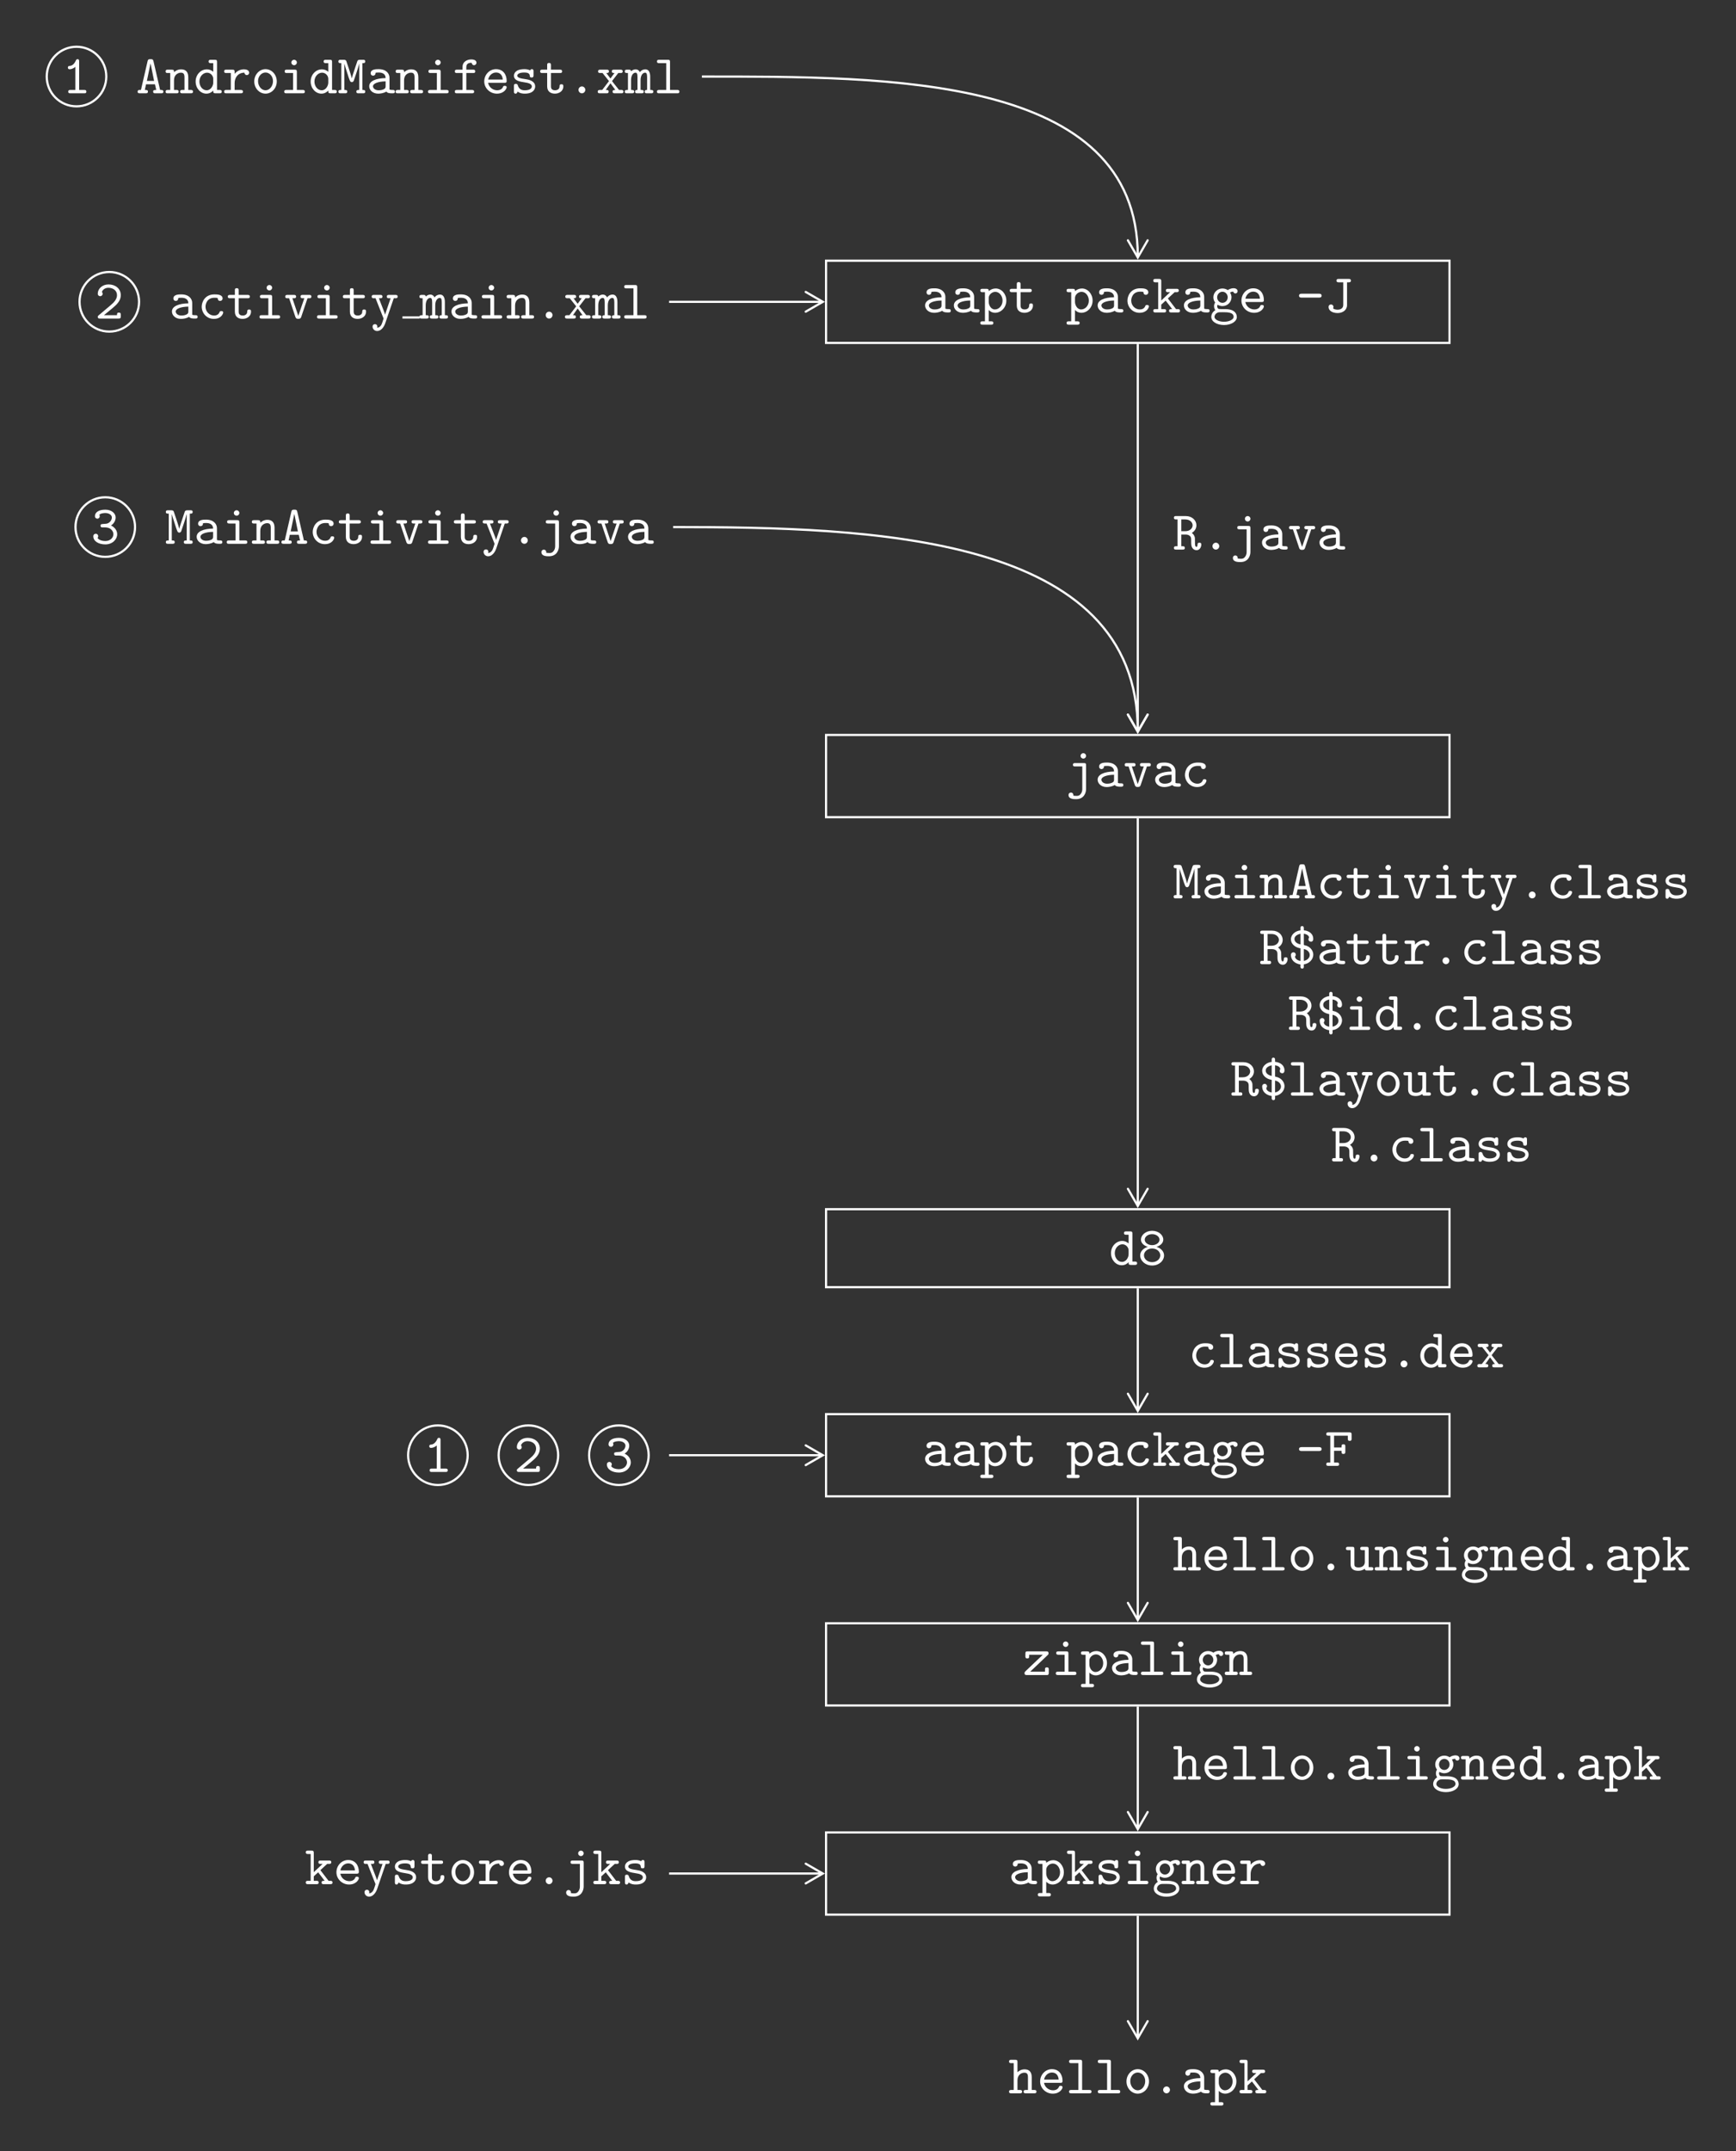 <?xml version="1.0" encoding="UTF-8"?>
<svg xmlns="http://www.w3.org/2000/svg" xmlns:xlink="http://www.w3.org/1999/xlink" width="315.736pt" height="391.037pt" viewBox="0 0 315.736 391.037">
<rect x="0" y="0" width="315.736" height="391.037" fill="#333333" stroke="none"/>
<defs>
<g>
<g id="glyph-0-0">
<path d="M 3.094 -5.797 C 3.094 -5.953 3.094 -6.203 2.797 -6.203 C 2.609 -6.203 2.547 -6.078 2.5 -5.969 C 2.125 -5.109 1.609 -5 1.422 -4.984 C 1.25 -4.969 1.047 -4.953 1.047 -4.672 C 1.047 -4.422 1.219 -4.375 1.375 -4.375 C 1.562 -4.375 1.969 -4.438 2.406 -4.812 L 2.406 -0.609 L 1.5 -0.609 C 1.344 -0.609 1.109 -0.609 1.109 -0.297 C 1.109 0 1.359 0 1.5 0 L 4 0 C 4.156 0 4.406 0 4.406 -0.297 C 4.406 -0.609 4.172 -0.609 4 -0.609 L 3.094 -0.609 Z M 3.094 -5.797 "/>
</g>
<g id="glyph-0-1">
<path d="M 3.156 -5.828 C 3.062 -6.203 2.922 -6.203 2.609 -6.203 C 2.328 -6.203 2.156 -6.203 2.078 -5.828 L 0.875 -0.609 C 0.734 -0.609 0.5 -0.609 0.438 -0.594 C 0.328 -0.531 0.266 -0.422 0.266 -0.297 C 0.266 0 0.531 0 0.703 0 L 1.719 0 C 1.891 0 2.141 0 2.141 -0.297 C 2.141 -0.609 1.938 -0.609 1.578 -0.609 L 1.797 -1.641 L 3.422 -1.641 L 3.656 -0.609 C 3.297 -0.609 3.094 -0.609 3.094 -0.297 C 3.094 0 3.328 0 3.516 0 L 4.531 0 C 4.688 0 4.953 0 4.953 -0.297 C 4.953 -0.422 4.906 -0.531 4.781 -0.578 C 4.719 -0.609 4.5 -0.609 4.359 -0.609 Z M 2.609 -5.406 L 2.625 -5.406 L 3.266 -2.25 L 1.953 -2.25 Z M 2.609 -5.406 "/>
</g>
<g id="glyph-0-2">
<path d="M 1.656 -3.828 C 1.656 -4.141 1.656 -4.297 1.25 -4.297 L 0.531 -4.297 C 0.375 -4.297 0.125 -4.297 0.125 -3.984 C 0.125 -3.688 0.375 -3.688 0.516 -3.688 L 0.969 -3.688 L 0.969 -0.609 L 0.531 -0.609 C 0.375 -0.609 0.125 -0.609 0.125 -0.297 C 0.125 0 0.375 0 0.516 0 L 2.109 0 C 2.25 0 2.5 0 2.5 -0.297 C 2.5 -0.609 2.25 -0.609 2.094 -0.609 L 1.656 -0.609 L 1.656 -2.375 C 1.656 -3.375 2.391 -3.75 2.906 -3.75 C 3.422 -3.75 3.562 -3.469 3.562 -2.875 L 3.562 -0.609 L 3.188 -0.609 C 3.016 -0.609 2.766 -0.609 2.766 -0.297 C 2.766 0 3.047 0 3.188 0 L 4.703 0 C 4.844 0 5.109 0 5.109 -0.297 C 5.109 -0.609 4.859 -0.609 4.688 -0.609 L 4.25 -0.609 L 4.25 -2.922 C 4.25 -3.922 3.75 -4.359 2.953 -4.359 C 2.297 -4.359 1.844 -4.016 1.656 -3.828 Z M 1.656 -3.828 "/>
</g>
<g id="glyph-0-3">
<path d="M 3.562 -0.5 C 3.562 -0.141 3.562 0 3.969 0 L 4.688 0 C 4.859 0 5.109 0 5.109 -0.312 C 5.109 -0.609 4.844 -0.609 4.703 -0.609 L 4.25 -0.609 L 4.25 -5.688 C 4.25 -5.984 4.203 -6.094 3.859 -6.094 L 3.125 -6.094 C 2.969 -6.094 2.719 -6.094 2.719 -5.781 C 2.719 -5.484 2.984 -5.484 3.125 -5.484 L 3.562 -5.484 L 3.562 -3.906 C 3.234 -4.203 2.828 -4.359 2.406 -4.359 C 1.312 -4.359 0.359 -3.406 0.359 -2.141 C 0.359 -0.906 1.25 0.062 2.312 0.062 C 2.875 0.062 3.297 -0.203 3.562 -0.5 Z M 3.562 -2.641 L 3.562 -1.938 C 3.562 -1.375 3.125 -0.547 2.359 -0.547 C 1.641 -0.547 1.047 -1.25 1.047 -2.141 C 1.047 -3.094 1.75 -3.75 2.438 -3.75 C 3.078 -3.75 3.562 -3.188 3.562 -2.641 Z M 3.562 -2.641 "/>
</g>
<g id="glyph-0-4">
<path d="M 2.219 -1.859 C 2.219 -2.797 2.797 -3.75 4 -3.75 C 4.016 -3.516 4.188 -3.312 4.438 -3.312 C 4.656 -3.312 4.859 -3.469 4.859 -3.734 C 4.859 -3.938 4.734 -4.359 3.906 -4.359 C 3.406 -4.359 2.766 -4.172 2.219 -3.547 L 2.219 -3.891 C 2.219 -4.203 2.156 -4.297 1.812 -4.297 L 0.719 -4.297 C 0.562 -4.297 0.312 -4.297 0.312 -4 C 0.312 -3.688 0.562 -3.688 0.719 -3.688 L 1.531 -3.688 L 1.531 -0.609 L 0.719 -0.609 C 0.562 -0.609 0.312 -0.609 0.312 -0.312 C 0.312 0 0.562 0 0.719 0 L 3.312 0 C 3.469 0 3.734 0 3.734 -0.297 C 3.734 -0.609 3.469 -0.609 3.312 -0.609 L 2.219 -0.609 Z M 2.219 -1.859 "/>
</g>
<g id="glyph-0-5">
<path d="M 4.656 -2.156 C 4.656 -3.406 3.734 -4.391 2.609 -4.391 C 1.5 -4.391 0.562 -3.406 0.562 -2.156 C 0.562 -0.891 1.516 0.062 2.609 0.062 C 3.703 0.062 4.656 -0.891 4.656 -2.156 Z M 2.609 -0.547 C 1.875 -0.547 1.25 -1.297 1.25 -2.219 C 1.25 -3.125 1.906 -3.781 2.609 -3.781 C 3.328 -3.781 3.969 -3.125 3.969 -2.219 C 3.969 -1.297 3.344 -0.547 2.609 -0.547 Z M 2.609 -0.547 "/>
</g>
<g id="glyph-0-6">
<path d="M 3.078 -3.891 C 3.078 -4.203 3.016 -4.297 2.688 -4.297 L 1.266 -4.297 C 1.109 -4.297 0.859 -4.297 0.859 -4 C 0.859 -3.688 1.109 -3.688 1.266 -3.688 L 2.391 -3.688 L 2.391 -0.609 L 1.188 -0.609 C 1.031 -0.609 0.781 -0.609 0.781 -0.297 C 0.781 0 1.031 0 1.188 0 L 4.125 0 C 4.281 0 4.531 0 4.531 -0.297 C 4.531 -0.609 4.281 -0.609 4.125 -0.609 L 3.078 -0.609 Z M 3.078 -5.609 C 3.078 -5.875 2.859 -6.094 2.578 -6.094 C 2.297 -6.094 2.078 -5.875 2.078 -5.609 C 2.078 -5.328 2.297 -5.109 2.578 -5.109 C 2.859 -5.109 3.078 -5.328 3.078 -5.609 Z M 3.078 -5.609 "/>
</g>
<g id="glyph-0-7">
<path d="M 2.891 -3.672 C 2.766 -3.312 2.688 -3.031 2.625 -2.734 L 2.609 -2.734 C 2.516 -3.203 1.641 -5.797 1.609 -5.859 C 1.516 -6.094 1.266 -6.094 1.125 -6.094 L 0.562 -6.094 C 0.422 -6.094 0.172 -6.094 0.172 -5.797 C 0.172 -5.484 0.375 -5.484 0.703 -5.484 L 0.703 -0.609 C 0.375 -0.609 0.172 -0.609 0.172 -0.297 C 0.172 0 0.422 0 0.562 0 L 1.391 0 C 1.531 0 1.781 0 1.781 -0.297 C 1.781 -0.609 1.578 -0.609 1.25 -0.609 L 1.25 -5.359 L 1.266 -5.359 C 1.375 -4.906 2.016 -2.984 2.047 -2.859 C 2.141 -2.625 2.266 -2.25 2.312 -2.188 C 2.375 -2.109 2.5 -2.031 2.609 -2.031 C 2.734 -2.031 2.875 -2.109 2.953 -2.25 C 2.984 -2.312 3.844 -4.828 3.953 -5.359 L 3.969 -5.359 L 3.969 -0.609 C 3.656 -0.609 3.438 -0.609 3.438 -0.297 C 3.438 0 3.688 0 3.844 0 L 4.656 0 C 4.812 0 5.047 0 5.047 -0.297 C 5.047 -0.609 4.844 -0.609 4.531 -0.609 L 4.531 -5.484 C 4.844 -5.484 5.047 -5.484 5.047 -5.797 C 5.047 -6.094 4.812 -6.094 4.656 -6.094 L 4.094 -6.094 C 3.688 -6.094 3.656 -5.953 3.562 -5.688 Z M 2.891 -3.672 "/>
</g>
<g id="glyph-0-8">
<path d="M 3.656 -0.312 C 3.875 -0.016 4.344 0 4.719 0 C 5 0 5.219 0 5.219 -0.312 C 5.219 -0.609 4.969 -0.609 4.828 -0.609 C 4.406 -0.609 4.312 -0.656 4.234 -0.688 L 4.234 -2.844 C 4.234 -3.547 3.688 -4.391 2.25 -4.391 C 1.828 -4.391 0.812 -4.391 0.812 -3.656 C 0.812 -3.359 1.016 -3.203 1.25 -3.203 C 1.406 -3.203 1.688 -3.297 1.688 -3.656 C 1.688 -3.734 1.703 -3.75 1.906 -3.766 C 2.047 -3.781 2.172 -3.781 2.266 -3.781 C 3.016 -3.781 3.531 -3.469 3.531 -2.766 C 1.781 -2.734 0.547 -2.234 0.547 -1.281 C 0.547 -0.594 1.172 0.062 2.188 0.062 C 2.562 0.062 3.188 -0.016 3.656 -0.312 Z M 3.531 -2.172 L 3.531 -1.328 C 3.531 -1.109 3.531 -0.891 3.156 -0.719 C 2.797 -0.547 2.344 -0.547 2.266 -0.547 C 1.641 -0.547 1.234 -0.891 1.234 -1.281 C 1.234 -1.766 2.094 -2.141 3.531 -2.172 Z M 3.531 -2.172 "/>
</g>
<g id="glyph-0-9">
<path d="M 2.516 -3.688 L 3.734 -3.688 C 3.891 -3.688 4.141 -3.688 4.141 -3.984 C 4.141 -4.297 3.891 -4.297 3.734 -4.297 L 2.516 -4.297 L 2.516 -4.766 C 2.516 -5.547 3.188 -5.547 3.484 -5.547 C 3.484 -5.5 3.578 -5.109 3.922 -5.109 C 4.125 -5.109 4.359 -5.281 4.359 -5.547 C 4.359 -6.156 3.562 -6.156 3.406 -6.156 C 2.609 -6.156 1.828 -5.688 1.828 -4.828 L 1.828 -4.297 L 0.844 -4.297 C 0.672 -4.297 0.422 -4.297 0.422 -3.984 C 0.422 -3.688 0.672 -3.688 0.828 -3.688 L 1.828 -3.688 L 1.828 -0.609 L 0.828 -0.609 C 0.672 -0.609 0.422 -0.609 0.422 -0.312 C 0.422 0 0.672 0 0.828 0 L 3.531 0 C 3.672 0 3.938 0 3.938 -0.297 C 3.938 -0.609 3.672 -0.609 3.531 -0.609 L 2.516 -0.609 Z M 2.516 -3.688 "/>
</g>
<g id="glyph-0-10">
<path d="M 4.234 -1.906 C 4.438 -1.906 4.625 -1.906 4.625 -2.266 C 4.625 -3.406 3.984 -4.391 2.688 -4.391 C 1.5 -4.391 0.547 -3.391 0.547 -2.156 C 0.547 -0.953 1.562 0.062 2.844 0.062 C 4.156 0.062 4.625 -0.844 4.625 -1.094 C 4.625 -1.359 4.344 -1.359 4.281 -1.359 C 4.094 -1.359 4.016 -1.328 3.953 -1.141 C 3.734 -0.641 3.188 -0.547 2.906 -0.547 C 2.156 -0.547 1.422 -1.047 1.25 -1.906 Z M 1.266 -2.5 C 1.406 -3.234 2 -3.781 2.688 -3.781 C 3.203 -3.781 3.828 -3.531 3.922 -2.5 Z M 1.266 -2.5 "/>
</g>
<g id="glyph-0-11">
<path d="M 2.969 -2.547 C 2.734 -2.578 2.547 -2.609 2.297 -2.656 C 2 -2.703 1.328 -2.828 1.328 -3.203 C 1.328 -3.469 1.641 -3.781 2.594 -3.781 C 3.422 -3.781 3.562 -3.484 3.594 -3.219 C 3.594 -3.047 3.625 -2.875 3.922 -2.875 C 4.281 -2.875 4.281 -3.094 4.281 -3.297 L 4.281 -3.984 C 4.281 -4.141 4.281 -4.391 3.984 -4.391 C 3.734 -4.391 3.703 -4.25 3.672 -4.172 C 3.234 -4.391 2.797 -4.391 2.609 -4.391 C 0.953 -4.391 0.719 -3.562 0.719 -3.203 C 0.719 -2.297 1.766 -2.125 2.688 -1.984 C 3.172 -1.906 3.969 -1.781 3.969 -1.25 C 3.969 -0.875 3.594 -0.547 2.688 -0.547 C 2.219 -0.547 1.672 -0.656 1.422 -1.438 C 1.359 -1.609 1.328 -1.719 1.062 -1.719 C 0.719 -1.719 0.719 -1.516 0.719 -1.312 L 0.719 -0.344 C 0.719 -0.188 0.719 0.062 1.016 0.062 C 1.109 0.062 1.266 0.047 1.391 -0.312 C 1.875 0.047 2.406 0.062 2.688 0.062 C 4.25 0.062 4.578 -0.766 4.578 -1.25 C 4.578 -2.281 3.297 -2.5 2.969 -2.547 Z M 2.969 -2.547 "/>
</g>
<g id="glyph-0-12">
<path d="M 2.219 -3.688 L 3.844 -3.688 C 4 -3.688 4.25 -3.688 4.25 -3.984 C 4.25 -4.297 4 -4.297 3.844 -4.297 L 2.219 -4.297 L 2.219 -5.109 C 2.219 -5.297 2.219 -5.516 1.875 -5.516 C 1.531 -5.516 1.531 -5.312 1.531 -5.109 L 1.531 -4.297 L 0.656 -4.297 C 0.5 -4.297 0.25 -4.297 0.25 -3.984 C 0.25 -3.688 0.5 -3.688 0.641 -3.688 L 1.531 -3.688 L 1.531 -1.25 C 1.531 -0.297 2.203 0.062 2.938 0.062 C 3.672 0.062 4.469 -0.375 4.469 -1.25 C 4.469 -1.438 4.469 -1.641 4.125 -1.641 C 3.797 -1.641 3.781 -1.438 3.781 -1.266 C 3.781 -0.641 3.203 -0.547 2.984 -0.547 C 2.219 -0.547 2.219 -1.062 2.219 -1.312 Z M 2.219 -3.688 "/>
</g>
<g id="glyph-0-13">
<path d="M 3.234 -0.625 C 3.234 -0.984 2.938 -1.25 2.625 -1.25 C 2.25 -1.25 2 -0.938 2 -0.625 C 2 -0.266 2.297 0 2.609 0 C 2.984 0 3.234 -0.312 3.234 -0.625 Z M 3.234 -0.625 "/>
</g>
<g id="glyph-0-14">
<path d="M 2.859 -2.219 L 4 -3.688 L 4.391 -3.688 C 4.531 -3.688 4.812 -3.688 4.812 -3.984 C 4.812 -4.297 4.547 -4.297 4.391 -4.297 L 3.234 -4.297 C 3.078 -4.297 2.828 -4.297 2.828 -4 C 2.828 -3.688 3.047 -3.688 3.312 -3.688 L 2.578 -2.688 L 1.828 -3.688 C 2.078 -3.688 2.297 -3.688 2.297 -4 C 2.297 -4.297 2.047 -4.297 1.906 -4.297 L 0.734 -4.297 C 0.594 -4.297 0.328 -4.297 0.328 -3.984 C 0.328 -3.688 0.594 -3.688 0.734 -3.688 L 1.141 -3.688 L 2.312 -2.219 L 1.078 -0.609 L 0.672 -0.609 C 0.531 -0.609 0.266 -0.609 0.266 -0.297 C 0.266 0 0.531 0 0.672 0 L 1.844 0 C 2 0 2.25 0 2.25 -0.297 C 2.25 -0.609 2.031 -0.609 1.719 -0.609 L 2.578 -1.828 L 3.469 -0.609 C 3.188 -0.609 2.969 -0.609 2.969 -0.297 C 2.969 0 3.219 0 3.375 0 L 4.531 0 C 4.672 0 4.938 0 4.938 -0.297 C 4.938 -0.609 4.688 -0.609 4.531 -0.609 L 4.141 -0.609 Z M 2.859 -2.219 "/>
</g>
<g id="glyph-0-15">
<path d="M 1.094 -4 C 1.062 -4.297 0.875 -4.297 0.688 -4.297 L 0.375 -4.297 C 0.219 -4.297 -0.047 -4.297 -0.047 -4 C -0.047 -3.688 0.172 -3.688 0.531 -3.688 L 0.531 -0.609 C 0.172 -0.609 -0.047 -0.609 -0.047 -0.297 C -0.047 0 0.234 0 0.375 0 L 1.25 0 C 1.391 0 1.656 0 1.656 -0.297 C 1.656 -0.609 1.453 -0.609 1.094 -0.609 L 1.094 -2.391 C 1.094 -3.281 1.5 -3.75 1.906 -3.75 C 2.141 -3.75 2.266 -3.578 2.266 -2.938 L 2.266 -0.609 C 2.078 -0.609 1.828 -0.609 1.828 -0.297 C 1.828 0 2.109 0 2.25 0 L 2.984 0 C 3.141 0 3.406 0 3.406 -0.297 C 3.406 -0.609 3.188 -0.609 2.828 -0.609 L 2.828 -2.391 C 2.828 -3.281 3.234 -3.75 3.656 -3.75 C 3.875 -3.75 4.016 -3.578 4.016 -2.938 L 4.016 -0.609 C 3.828 -0.609 3.578 -0.609 3.578 -0.297 C 3.578 0 3.844 0 3.984 0 L 4.734 0 C 4.891 0 5.141 0 5.141 -0.297 C 5.141 -0.609 4.938 -0.609 4.578 -0.609 L 4.578 -3.016 C 4.578 -3.219 4.578 -4.359 3.688 -4.359 C 3.391 -4.359 2.984 -4.234 2.703 -3.844 C 2.547 -4.172 2.266 -4.359 1.938 -4.359 C 1.625 -4.359 1.328 -4.219 1.094 -4 Z M 1.094 -4 "/>
</g>
<g id="glyph-0-16">
<path d="M 2.953 -5.688 C 2.953 -5.984 2.906 -6.094 2.562 -6.094 L 0.984 -6.094 C 0.828 -6.094 0.578 -6.094 0.578 -5.781 C 0.578 -5.484 0.844 -5.484 0.984 -5.484 L 2.266 -5.484 L 2.266 -0.609 L 0.984 -0.609 C 0.828 -0.609 0.578 -0.609 0.578 -0.297 C 0.578 0 0.844 0 0.984 0 L 4.25 0 C 4.406 0 4.656 0 4.656 -0.297 C 4.656 -0.609 4.422 -0.609 4.25 -0.609 L 2.953 -0.609 Z M 2.953 -5.688 "/>
</g>
<g id="glyph-0-17">
<path d="M 0.672 -0.578 C 0.578 -0.5 0.516 -0.453 0.516 -0.312 C 0.516 0 0.766 0 0.922 0 L 4.312 0 C 4.641 0 4.703 -0.094 4.703 -0.406 L 4.703 -0.672 C 4.703 -0.859 4.703 -1.078 4.359 -1.078 C 4.016 -1.078 4.016 -0.891 4.016 -0.609 L 1.641 -0.609 C 2.234 -1.109 3.188 -1.859 3.625 -2.266 C 4.25 -2.828 4.703 -3.453 4.703 -4.25 C 4.703 -5.453 3.703 -6.203 2.484 -6.203 C 1.312 -6.203 0.516 -5.391 0.516 -4.531 C 0.516 -4.172 0.797 -4.062 0.969 -4.062 C 1.172 -4.062 1.406 -4.234 1.406 -4.5 C 1.406 -4.625 1.359 -4.75 1.266 -4.828 C 1.422 -5.281 1.891 -5.594 2.438 -5.594 C 3.25 -5.594 4.016 -5.141 4.016 -4.25 C 4.016 -3.562 3.531 -2.984 2.875 -2.438 Z M 0.672 -0.578 "/>
</g>
<g id="glyph-0-18">
<path d="M 4.641 -1.094 C 4.641 -1.359 4.359 -1.359 4.297 -1.359 C 4.141 -1.359 4.031 -1.344 3.969 -1.141 C 3.906 -1.016 3.719 -0.547 2.984 -0.547 C 2.141 -0.547 1.422 -1.25 1.422 -2.156 C 1.422 -2.625 1.688 -3.781 3.047 -3.781 C 3.25 -3.781 3.641 -3.781 3.641 -3.688 C 3.656 -3.344 3.844 -3.203 4.078 -3.203 C 4.312 -3.203 4.531 -3.375 4.531 -3.656 C 4.531 -4.391 3.484 -4.391 3.047 -4.391 C 1.328 -4.391 0.734 -3.031 0.734 -2.156 C 0.734 -0.953 1.672 0.062 2.922 0.062 C 4.312 0.062 4.641 -0.922 4.641 -1.094 Z M 4.641 -1.094 "/>
</g>
<g id="glyph-0-19">
<path d="M 4.281 -3.688 L 4.578 -3.688 C 4.734 -3.688 4.984 -3.688 4.984 -3.984 C 4.984 -4.297 4.75 -4.297 4.578 -4.297 L 3.422 -4.297 C 3.266 -4.297 3.016 -4.297 3.016 -4 C 3.016 -3.688 3.266 -3.688 3.422 -3.688 L 3.703 -3.688 L 2.609 -0.484 L 1.531 -3.688 L 1.797 -3.688 C 1.953 -3.688 2.203 -3.688 2.203 -3.984 C 2.203 -4.297 1.969 -4.297 1.797 -4.297 L 0.641 -4.297 C 0.484 -4.297 0.234 -4.297 0.234 -3.984 C 0.234 -3.688 0.484 -3.688 0.641 -3.688 L 0.938 -3.688 L 2.078 -0.297 C 2.203 0.047 2.406 0.047 2.609 0.047 C 2.797 0.047 3.031 0.047 3.141 -0.297 Z M 4.281 -3.688 "/>
</g>
<g id="glyph-0-20">
<path d="M 4.281 -3.688 L 4.578 -3.688 C 4.734 -3.688 4.984 -3.688 4.984 -3.984 C 4.984 -4.297 4.75 -4.297 4.578 -4.297 L 3.422 -4.297 C 3.266 -4.297 3.016 -4.297 3.016 -4 C 3.016 -3.688 3.266 -3.688 3.422 -3.688 L 3.703 -3.688 L 2.984 -1.562 C 2.844 -1.203 2.797 -1.016 2.719 -0.703 C 2.656 -0.891 2.578 -1.109 2.5 -1.297 L 1.578 -3.688 L 1.828 -3.688 C 1.969 -3.688 2.219 -3.688 2.219 -3.984 C 2.219 -4.297 1.984 -4.297 1.828 -4.297 L 0.656 -4.297 C 0.5 -4.297 0.266 -4.297 0.266 -3.984 C 0.266 -3.688 0.516 -3.688 0.656 -3.688 L 0.969 -3.688 L 2.375 -0.125 C 2.422 -0.031 2.422 -0.016 2.422 0 C 2.422 0.016 2.172 0.844 2.047 1.094 C 1.75 1.641 1.391 1.656 1.25 1.672 C 1.25 1.656 1.297 1.578 1.297 1.453 C 1.297 1.203 1.109 1.016 0.875 1.016 C 0.594 1.016 0.422 1.203 0.422 1.453 C 0.422 1.875 0.766 2.266 1.25 2.266 C 2.25 2.266 2.703 0.953 2.734 0.844 Z M 4.281 -3.688 "/>
</g>
<g id="glyph-0-21">
<path d="M 3.656 -3.328 C 4.219 -3.688 4.5 -4.25 4.5 -4.797 C 4.5 -5.531 3.766 -6.203 2.625 -6.203 C 1.422 -6.203 0.734 -5.719 0.734 -5.031 C 0.734 -4.703 0.984 -4.562 1.172 -4.562 C 1.391 -4.562 1.609 -4.734 1.609 -5.016 C 1.609 -5.156 1.562 -5.25 1.531 -5.281 C 1.828 -5.594 2.547 -5.594 2.625 -5.594 C 3.312 -5.594 3.812 -5.234 3.812 -4.781 C 3.812 -4.484 3.656 -4.141 3.391 -3.922 C 3.078 -3.656 2.828 -3.641 2.469 -3.625 C 1.891 -3.578 1.75 -3.578 1.75 -3.297 C 1.75 -2.984 1.984 -2.984 2.141 -2.984 L 2.609 -2.984 C 3.594 -2.984 4.094 -2.312 4.094 -1.734 C 4.094 -1.125 3.531 -0.5 2.625 -0.5 C 2.234 -0.5 1.469 -0.609 1.203 -1.078 C 1.25 -1.125 1.328 -1.188 1.328 -1.391 C 1.328 -1.625 1.141 -1.828 0.891 -1.828 C 0.656 -1.828 0.438 -1.672 0.438 -1.359 C 0.438 -0.469 1.406 0.109 2.625 0.109 C 3.938 0.109 4.781 -0.812 4.781 -1.734 C 4.781 -2.438 4.312 -3.031 3.656 -3.328 Z M 3.656 -3.328 "/>
</g>
<g id="glyph-0-22">
<path d="M 3.672 -3.891 C 3.672 -4.203 3.609 -4.297 3.266 -4.297 L 1.688 -4.297 C 1.531 -4.297 1.281 -4.297 1.281 -3.984 C 1.281 -3.688 1.531 -3.688 1.688 -3.688 L 2.984 -3.688 L 2.984 0.391 C 2.984 0.562 2.984 0.938 2.719 1.281 C 2.453 1.672 2.141 1.672 1.906 1.672 C 1.625 1.672 1.5 1.641 1.359 1.625 C 1.359 1.594 1.359 1.578 1.359 1.5 C 1.359 1.219 1.141 1.062 0.922 1.062 C 0.703 1.062 0.484 1.219 0.484 1.516 C 0.484 2.266 1.453 2.266 1.859 2.266 C 3.312 2.266 3.672 1.078 3.672 0.438 Z M 3.672 -5.609 C 3.672 -5.875 3.453 -6.094 3.172 -6.094 C 2.891 -6.094 2.672 -5.875 2.672 -5.609 C 2.672 -5.328 2.891 -5.109 3.172 -5.109 C 3.453 -5.109 3.672 -5.328 3.672 -5.609 Z M 3.672 -5.609 "/>
</g>
<g id="glyph-0-23">
<path d="M 1.656 -2.625 C 1.656 -3.219 2.234 -3.75 2.859 -3.75 C 3.594 -3.75 4.172 -3.016 4.172 -2.156 C 4.172 -1.203 3.484 -0.547 2.781 -0.547 C 2 -0.547 1.656 -1.422 1.656 -1.906 Z M 1.656 -0.453 C 2.062 -0.031 2.5 0.062 2.812 0.062 C 3.891 0.062 4.859 -0.891 4.859 -2.156 C 4.859 -3.375 3.984 -4.359 2.922 -4.359 C 2.438 -4.359 2 -4.172 1.656 -3.875 C 1.656 -4.156 1.641 -4.297 1.25 -4.297 L 0.531 -4.297 C 0.375 -4.297 0.125 -4.297 0.125 -3.984 C 0.125 -3.688 0.375 -3.688 0.516 -3.688 L 0.969 -3.688 L 0.969 1.609 L 0.531 1.609 C 0.375 1.609 0.125 1.609 0.125 1.906 C 0.125 2.219 0.375 2.219 0.516 2.219 L 2.109 2.219 C 2.25 2.219 2.5 2.219 2.5 1.906 C 2.5 1.609 2.25 1.609 2.094 1.609 L 1.656 1.609 Z M 1.656 -0.453 "/>
</g>
<g id="glyph-0-24">
<path d="M 2.859 -2.547 L 4.094 -3.688 L 4.438 -3.688 C 4.578 -3.688 4.844 -3.688 4.844 -3.984 C 4.844 -4.297 4.578 -4.297 4.438 -4.297 L 2.906 -4.297 C 2.734 -4.297 2.5 -4.297 2.5 -3.984 C 2.5 -3.688 2.75 -3.688 2.906 -3.688 L 3.266 -3.688 L 1.656 -2.172 L 1.656 -5.688 C 1.656 -5.984 1.594 -6.094 1.25 -6.094 L 0.609 -6.094 C 0.453 -6.094 0.203 -6.094 0.203 -5.797 C 0.203 -5.484 0.453 -5.484 0.609 -5.484 L 1.094 -5.484 L 1.094 -0.609 L 0.609 -0.609 C 0.453 -0.609 0.203 -0.609 0.203 -0.312 C 0.203 0 0.453 0 0.609 0 L 2.141 0 C 2.297 0 2.547 0 2.547 -0.297 C 2.547 -0.609 2.297 -0.609 2.141 -0.609 L 1.656 -0.609 L 1.656 -1.422 L 2.453 -2.156 L 3.641 -0.609 C 3.281 -0.609 3.078 -0.609 3.078 -0.297 C 3.078 0 3.328 0 3.484 0 L 4.656 0 C 4.812 0 5.062 0 5.062 -0.297 C 5.062 -0.609 4.812 -0.609 4.656 -0.609 L 4.344 -0.609 Z M 2.859 -2.547 "/>
</g>
<g id="glyph-0-25">
<path d="M 2.328 -1.75 C 1.781 -1.75 1.359 -2.219 1.359 -2.75 C 1.359 -3.312 1.797 -3.766 2.328 -3.766 C 2.859 -3.766 3.281 -3.297 3.281 -2.766 C 3.281 -2.188 2.844 -1.75 2.328 -1.75 Z M 1.422 -1.406 C 1.453 -1.391 1.828 -1.156 2.328 -1.156 C 3.234 -1.156 3.969 -1.875 3.969 -2.766 C 3.969 -3.062 3.875 -3.344 3.703 -3.625 C 3.922 -3.75 4.156 -3.781 4.281 -3.797 C 4.344 -3.531 4.578 -3.453 4.672 -3.453 C 4.844 -3.453 5.078 -3.578 5.078 -3.875 C 5.078 -4.094 4.891 -4.406 4.344 -4.406 C 4.234 -4.406 3.75 -4.391 3.297 -4.062 C 3.125 -4.172 2.781 -4.359 2.328 -4.359 C 1.391 -4.359 0.672 -3.609 0.672 -2.766 C 0.672 -2.328 0.844 -2 1 -1.812 C 0.891 -1.656 0.797 -1.438 0.797 -1.141 C 0.797 -0.781 0.938 -0.531 1.031 -0.422 C 0.297 0.031 0.297 0.703 0.297 0.812 C 0.297 1.672 1.328 2.281 2.609 2.281 C 3.891 2.281 4.938 1.672 4.938 0.812 C 4.938 0.453 4.75 -0.047 4.25 -0.312 C 4.109 -0.391 3.703 -0.609 2.797 -0.609 L 2.109 -0.609 C 2.031 -0.609 1.891 -0.609 1.812 -0.625 C 1.672 -0.625 1.609 -0.625 1.484 -0.766 C 1.375 -0.906 1.359 -1.109 1.359 -1.125 C 1.359 -1.172 1.391 -1.312 1.422 -1.406 Z M 2.609 1.688 C 1.609 1.688 0.875 1.25 0.875 0.812 C 0.875 0.641 0.953 0.312 1.281 0.125 C 1.531 -0.047 1.609 -0.047 2.344 -0.047 C 3.234 -0.047 4.359 -0.047 4.359 0.812 C 4.359 1.25 3.609 1.688 2.609 1.688 Z M 2.609 1.688 "/>
</g>
<g id="glyph-0-26">
<path d="M 4.203 -2.703 C 4.312 -2.703 4.672 -2.703 4.672 -3.047 C 4.672 -3.406 4.312 -3.406 4.203 -3.406 L 1.031 -3.406 C 0.906 -3.406 0.562 -3.406 0.562 -3.047 C 0.562 -2.703 0.906 -2.703 1.031 -2.703 Z M 4.203 -2.703 "/>
</g>
<g id="glyph-0-27">
<path d="M 4.062 -5.484 L 4.359 -5.484 C 4.516 -5.484 4.766 -5.484 4.766 -5.797 C 4.766 -6.094 4.5 -6.094 4.359 -6.094 L 2.547 -6.094 C 2.406 -6.094 2.141 -6.094 2.141 -5.797 C 2.141 -5.484 2.406 -5.484 2.547 -5.484 L 3.375 -5.484 L 3.375 -1.391 C 3.375 -0.547 2.547 -0.5 2.359 -0.5 C 2.281 -0.5 1.797 -0.5 1.516 -0.75 C 1.562 -0.812 1.594 -0.859 1.594 -1.016 C 1.594 -1.25 1.406 -1.453 1.156 -1.453 C 0.922 -1.453 0.703 -1.312 0.703 -0.984 C 0.703 -0.359 1.359 0.109 2.359 0.109 C 3.25 0.109 4.062 -0.422 4.062 -1.328 Z M 4.062 -5.484 "/>
</g>
<g id="glyph-0-28">
<path d="M 2.609 -3.594 C 1.891 -3.594 1.266 -4.031 1.266 -4.594 C 1.266 -5.109 1.828 -5.594 2.609 -5.594 C 3.391 -5.594 3.953 -5.109 3.953 -4.594 C 3.953 -4.031 3.344 -3.594 2.609 -3.594 Z M 3.406 -3.281 C 4.203 -3.547 4.641 -4.031 4.641 -4.609 C 4.641 -5.422 3.797 -6.203 2.609 -6.203 C 1.422 -6.203 0.578 -5.406 0.578 -4.609 C 0.578 -4.031 1.031 -3.531 1.828 -3.281 C 1.078 -3.078 0.438 -2.484 0.438 -1.734 C 0.438 -0.766 1.359 0.109 2.609 0.109 C 3.875 0.109 4.781 -0.766 4.781 -1.734 C 4.781 -2.484 4.141 -3.078 3.406 -3.281 Z M 2.609 -0.5 C 1.781 -0.5 1.125 -1.062 1.125 -1.75 C 1.125 -2.359 1.703 -2.984 2.609 -2.984 C 3.531 -2.984 4.094 -2.359 4.094 -1.75 C 4.094 -1.062 3.438 -0.5 2.609 -0.5 Z M 2.609 -0.5 "/>
</g>
<g id="glyph-0-29">
<path d="M 1.703 -2.734 L 3.062 -2.734 C 3.062 -2.328 3.062 -2.172 3.406 -2.172 C 3.75 -2.172 3.75 -2.391 3.75 -2.578 L 3.75 -3.516 C 3.75 -3.703 3.75 -3.922 3.406 -3.922 C 3.062 -3.922 3.062 -3.766 3.062 -3.344 L 1.703 -3.344 L 1.703 -5.484 L 4.203 -5.484 L 4.203 -4.953 C 4.203 -4.766 4.203 -4.547 4.531 -4.547 C 4.891 -4.547 4.891 -4.75 4.891 -4.953 L 4.891 -5.688 C 4.891 -5.984 4.828 -6.094 4.484 -6.094 L 0.688 -6.094 C 0.531 -6.094 0.281 -6.094 0.281 -5.781 C 0.281 -5.484 0.531 -5.484 0.688 -5.484 L 1.016 -5.484 L 1.016 -0.609 L 0.688 -0.609 C 0.531 -0.609 0.281 -0.609 0.281 -0.297 C 0.281 0 0.531 0 0.688 0 L 2.219 0 C 2.375 0 2.625 0 2.625 -0.297 C 2.625 -0.609 2.375 -0.609 2.219 -0.609 L 1.703 -0.609 Z M 1.703 -2.734 "/>
</g>
<g id="glyph-0-30">
<path d="M 4.469 -3.562 C 4.688 -3.766 4.688 -3.781 4.688 -3.953 C 4.688 -4.297 4.469 -4.297 4.281 -4.297 L 0.891 -4.297 C 0.562 -4.297 0.484 -4.219 0.484 -3.891 L 0.484 -3.422 C 0.484 -3.234 0.484 -3.016 0.828 -3.016 C 1.172 -3.016 1.172 -3.234 1.172 -3.422 L 1.172 -3.688 L 3.656 -3.688 L 0.547 -0.734 C 0.344 -0.531 0.328 -0.516 0.328 -0.344 C 0.328 0 0.547 0 0.734 0 L 4.516 0 C 4.734 -0.062 4.734 -0.266 4.734 -0.406 L 4.734 -0.984 C 4.734 -1.172 4.734 -1.391 4.391 -1.391 C 4.047 -1.391 4.047 -1.188 4.047 -0.984 L 4.047 -0.609 L 1.359 -0.609 Z M 4.469 -3.562 "/>
</g>
<g id="glyph-0-31">
<path d="M 4.25 -2.922 C 4.25 -3.922 3.75 -4.359 2.953 -4.359 C 2.297 -4.359 1.844 -4.016 1.656 -3.828 L 1.656 -5.688 C 1.656 -5.984 1.594 -6.094 1.25 -6.094 L 0.531 -6.094 C 0.375 -6.094 0.125 -6.094 0.125 -5.781 C 0.125 -5.484 0.375 -5.484 0.516 -5.484 L 0.969 -5.484 L 0.969 -0.609 L 0.531 -0.609 C 0.375 -0.609 0.125 -0.609 0.125 -0.297 C 0.125 0 0.375 0 0.516 0 L 2.109 0 C 2.25 0 2.5 0 2.5 -0.297 C 2.5 -0.609 2.25 -0.609 2.094 -0.609 L 1.656 -0.609 L 1.656 -2.375 C 1.656 -3.375 2.391 -3.75 2.906 -3.75 C 3.422 -3.75 3.562 -3.469 3.562 -2.875 L 3.562 -0.609 L 3.188 -0.609 C 3.016 -0.609 2.766 -0.609 2.766 -0.297 C 2.766 0 3.047 0 3.188 0 L 4.703 0 C 4.844 0 5.109 0 5.109 -0.297 C 5.109 -0.609 4.859 -0.609 4.688 -0.609 L 4.25 -0.609 Z M 4.25 -2.922 "/>
</g>
<g id="glyph-0-32">
<path d="M 1.562 -5.484 L 2.266 -5.484 C 3.188 -5.484 3.625 -4.891 3.625 -4.422 C 3.625 -3.922 3.188 -3.344 2.266 -3.344 L 1.562 -3.344 Z M 3.469 -3.031 C 4.125 -3.406 4.312 -4 4.312 -4.422 C 4.312 -5.281 3.562 -6.094 2.375 -6.094 L 0.625 -6.094 C 0.453 -6.094 0.219 -6.094 0.219 -5.781 C 0.219 -5.484 0.469 -5.484 0.625 -5.484 L 0.875 -5.484 L 0.875 -0.609 L 0.625 -0.609 C 0.453 -0.609 0.219 -0.609 0.219 -0.297 C 0.219 0 0.469 0 0.625 0 L 1.797 0 C 1.953 0 2.203 0 2.203 -0.297 C 2.203 -0.609 1.969 -0.609 1.797 -0.609 L 1.562 -0.609 L 1.562 -2.734 L 2.328 -2.734 C 2.516 -2.734 2.828 -2.734 3.141 -2.469 C 3.359 -2.25 3.359 -2.031 3.359 -1.609 C 3.359 -0.969 3.359 -0.672 3.547 -0.344 C 3.719 -0.047 4 0.109 4.344 0.109 C 4.969 0.109 5.203 -0.547 5.203 -0.922 C 5.203 -1.25 4.969 -1.25 4.859 -1.25 C 4.75 -1.25 4.531 -1.25 4.516 -0.953 C 4.516 -0.875 4.5 -0.5 4.328 -0.5 C 4.047 -0.5 4.047 -0.953 4.047 -1.484 C 4.047 -2.109 4.047 -2.188 3.953 -2.422 C 3.844 -2.719 3.609 -2.922 3.469 -3.031 Z M 3.469 -3.031 "/>
</g>
<g id="glyph-0-33">
<path d="M 3.562 -0.312 C 3.578 0 3.781 0 3.969 0 L 4.688 0 C 4.859 0 5.109 0 5.109 -0.312 C 5.109 -0.609 4.844 -0.609 4.703 -0.609 L 4.25 -0.609 L 4.25 -3.891 C 4.25 -4.203 4.203 -4.297 3.859 -4.297 L 3.125 -4.297 C 2.969 -4.297 2.719 -4.297 2.719 -3.984 C 2.719 -3.688 2.984 -3.688 3.125 -3.688 L 3.562 -3.688 L 3.562 -1.562 C 3.562 -0.672 2.766 -0.547 2.438 -0.547 C 1.656 -0.547 1.656 -0.875 1.656 -1.203 L 1.656 -3.891 C 1.656 -4.203 1.594 -4.297 1.25 -4.297 L 0.531 -4.297 C 0.375 -4.297 0.125 -4.297 0.125 -3.984 C 0.125 -3.688 0.375 -3.688 0.516 -3.688 L 0.969 -3.688 L 0.969 -1.141 C 0.969 -0.172 1.656 0.062 2.375 0.062 C 2.797 0.062 3.203 -0.047 3.562 -0.312 Z M 3.562 -0.312 "/>
</g>
<g id="glyph-1-0">
<path d="M 2.312 -6.141 C 1.484 -6.078 0.578 -5.438 0.578 -4.516 C 0.578 -3.656 1.359 -3.062 2.172 -2.906 C 2.25 -2.891 2.328 -2.891 2.328 -2.766 C 2.328 -2.734 2.312 -2.688 2.312 -2.656 L 2.312 -0.578 C 1.938 -0.641 1.391 -0.875 1.328 -1.328 L 1.328 -1.344 C 1.328 -1.453 1.469 -1.547 1.469 -1.703 C 1.469 -1.938 1.297 -2.156 1.031 -2.156 C 0.781 -2.156 0.578 -1.969 0.578 -1.688 C 0.578 -0.766 1.203 -0.203 2.078 0.016 C 2.172 0.031 2.312 0 2.312 0.141 L 2.312 0.234 C 2.312 0.297 2.297 0.359 2.297 0.422 C 2.297 0.641 2.391 0.812 2.625 0.812 C 2.797 0.812 2.922 0.703 2.922 0.516 L 2.922 0.031 C 3.812 -0.062 4.641 -0.781 4.641 -1.75 L 4.641 -1.844 C 4.562 -2.656 3.891 -3.297 3.062 -3.438 C 2.984 -3.453 2.922 -3.453 2.922 -3.578 L 2.922 -5.531 C 3.297 -5.484 3.781 -5.297 3.875 -4.891 L 3.875 -4.875 C 3.875 -4.797 3.797 -4.719 3.781 -4.641 C 3.766 -4.609 3.766 -4.562 3.766 -4.516 C 3.766 -4.25 3.953 -4.078 4.25 -4.078 C 4.531 -4.094 4.641 -4.344 4.641 -4.594 C 4.641 -5.5 3.922 -5.984 3.156 -6.125 C 3.078 -6.125 2.922 -6.094 2.922 -6.234 L 2.922 -6.578 C 2.922 -6.781 2.828 -6.922 2.609 -6.922 C 2.453 -6.922 2.312 -6.812 2.312 -6.625 Z M 2.922 -0.594 L 2.922 -2.75 C 3.469 -2.656 4 -2.25 4 -1.656 C 4 -1.094 3.438 -0.672 2.922 -0.594 Z M 2.312 -5.531 L 2.312 -3.594 C 1.828 -3.688 1.219 -3.984 1.219 -4.578 C 1.219 -5.172 1.891 -5.422 2.312 -5.531 Z M 2.312 -5.531 "/>
</g>
</g>
</defs>
<path fill="none" stroke-width="0.399" stroke-linecap="butt" stroke-linejoin="miter" stroke="rgb(100%, 100%, 100%)" stroke-opacity="1" stroke-miterlimit="10" d="M 5.416 -0.001 C 5.416 2.991 2.99 5.417 -0.002 5.417 C -2.99 5.417 -5.416 2.991 -5.416 -0.001 C -5.416 -2.989 -2.99 -5.415 -0.002 -5.415 C 2.99 -5.415 5.416 -2.989 5.416 -0.001 Z M 5.416 -0.001 " transform="matrix(1, 0, 0, -1, 13.916, 13.917)"/>
<g fill="rgb(100%, 100%, 100%)" fill-opacity="1">
<use xlink:href="#glyph-0-0" x="11.301" y="16.961"/>
</g>
<g fill="rgb(100%, 100%, 100%)" fill-opacity="1">
<use xlink:href="#glyph-0-1" x="24.761" y="16.961"/>
<use xlink:href="#glyph-0-2" x="29.991" y="16.961"/>
<use xlink:href="#glyph-0-3" x="35.222" y="16.961"/>
<use xlink:href="#glyph-0-4" x="40.452" y="16.961"/>
<use xlink:href="#glyph-0-5" x="45.682" y="16.961"/>
<use xlink:href="#glyph-0-6" x="50.913" y="16.961"/>
<use xlink:href="#glyph-0-3" x="56.143" y="16.961"/>
<use xlink:href="#glyph-0-7" x="61.374" y="16.961"/>
<use xlink:href="#glyph-0-8" x="66.604" y="16.961"/>
<use xlink:href="#glyph-0-2" x="71.834" y="16.961"/>
<use xlink:href="#glyph-0-6" x="77.065" y="16.961"/>
<use xlink:href="#glyph-0-9" x="82.295" y="16.961"/>
<use xlink:href="#glyph-0-10" x="87.525" y="16.961"/>
<use xlink:href="#glyph-0-11" x="92.756" y="16.961"/>
<use xlink:href="#glyph-0-12" x="97.986" y="16.961"/>
<use xlink:href="#glyph-0-13" x="103.216" y="16.961"/>
<use xlink:href="#glyph-0-14" x="108.447" y="16.961"/>
<use xlink:href="#glyph-0-15" x="113.677" y="16.961"/>
<use xlink:href="#glyph-0-16" x="118.908" y="16.961"/>
</g>
<path fill="none" stroke-width="0.399" stroke-linecap="butt" stroke-linejoin="miter" stroke="rgb(100%, 100%, 100%)" stroke-opacity="1" stroke-miterlimit="10" d="M 5.414 -5.615 C 5.414 -2.623 2.992 -0.197 -0 -0.197 C -2.992 -0.197 -5.414 -2.623 -5.414 -5.615 C -5.414 -8.604 -2.992 -11.029 -0 -11.029 C 2.992 -11.029 5.414 -8.604 5.414 -5.615 Z M 5.414 -5.615 " transform="matrix(1, 0, 0, -1, 19.879, 49.248)"/>
<g fill="rgb(100%, 100%, 100%)" fill-opacity="1">
<use xlink:href="#glyph-0-17" x="17.264" y="57.906"/>
</g>
<g fill="rgb(100%, 100%, 100%)" fill-opacity="1">
<use xlink:href="#glyph-0-8" x="30.724" y="57.906"/>
<use xlink:href="#glyph-0-18" x="35.954" y="57.906"/>
<use xlink:href="#glyph-0-12" x="41.185" y="57.906"/>
<use xlink:href="#glyph-0-6" x="46.415" y="57.906"/>
<use xlink:href="#glyph-0-19" x="51.645" y="57.906"/>
<use xlink:href="#glyph-0-6" x="56.876" y="57.906"/>
<use xlink:href="#glyph-0-12" x="62.106" y="57.906"/>
<use xlink:href="#glyph-0-20" x="67.337" y="57.906"/>
</g>
<path fill="none" stroke-width="0.398" stroke-linecap="butt" stroke-linejoin="miter" stroke="rgb(100%, 100%, 100%)" stroke-opacity="1" stroke-miterlimit="10" d="M 0.001 -0 L 3.138 -0 " transform="matrix(1, 0, 0, -1, 73.194, 57.707)"/>
<g fill="rgb(100%, 100%, 100%)" fill-opacity="1">
<use xlink:href="#glyph-0-15" x="76.332" y="57.906"/>
<use xlink:href="#glyph-0-8" x="81.562" y="57.906"/>
<use xlink:href="#glyph-0-6" x="86.793" y="57.906"/>
<use xlink:href="#glyph-0-2" x="92.023" y="57.906"/>
<use xlink:href="#glyph-0-13" x="97.253" y="57.906"/>
<use xlink:href="#glyph-0-14" x="102.484" y="57.906"/>
<use xlink:href="#glyph-0-15" x="107.714" y="57.906"/>
<use xlink:href="#glyph-0-16" x="112.945" y="57.906"/>
</g>
<path fill="none" stroke-width="0.399" stroke-linecap="butt" stroke-linejoin="miter" stroke="rgb(100%, 100%, 100%)" stroke-opacity="1" stroke-miterlimit="10" d="M 5.415 -5.615 C 5.415 -2.622 2.99 -0.201 0.001 -0.201 C -2.991 -0.201 -5.417 -2.622 -5.417 -5.615 C -5.417 -8.607 -2.991 -11.029 0.001 -11.029 C 2.99 -11.029 5.415 -8.607 5.415 -5.615 Z M 5.415 -5.615 " transform="matrix(1, 0, 0, -1, 19.147, 90.194)"/>
<g fill="rgb(100%, 100%, 100%)" fill-opacity="1">
<use xlink:href="#glyph-0-21" x="16.532" y="98.852"/>
</g>
<g fill="rgb(100%, 100%, 100%)" fill-opacity="1">
<use xlink:href="#glyph-0-7" x="29.992" y="98.852"/>
<use xlink:href="#glyph-0-8" x="35.222" y="98.852"/>
<use xlink:href="#glyph-0-6" x="40.453" y="98.852"/>
<use xlink:href="#glyph-0-2" x="45.683" y="98.852"/>
<use xlink:href="#glyph-0-1" x="50.913" y="98.852"/>
<use xlink:href="#glyph-0-18" x="56.144" y="98.852"/>
<use xlink:href="#glyph-0-12" x="61.374" y="98.852"/>
<use xlink:href="#glyph-0-6" x="66.605" y="98.852"/>
<use xlink:href="#glyph-0-19" x="71.835" y="98.852"/>
<use xlink:href="#glyph-0-6" x="77.065" y="98.852"/>
<use xlink:href="#glyph-0-12" x="82.296" y="98.852"/>
<use xlink:href="#glyph-0-20" x="87.526" y="98.852"/>
<use xlink:href="#glyph-0-13" x="92.756" y="98.852"/>
<use xlink:href="#glyph-0-22" x="97.987" y="98.852"/>
<use xlink:href="#glyph-0-8" x="103.217" y="98.852"/>
<use xlink:href="#glyph-0-19" x="108.447" y="98.852"/>
<use xlink:href="#glyph-0-8" x="113.678" y="98.852"/>
</g>
<path fill="none" stroke-width="0.399" stroke-linecap="butt" stroke-linejoin="miter" stroke="rgb(100%, 100%, 100%)" stroke-opacity="1" stroke-miterlimit="10" d="M 84.022 -48.419 L 197.409 -48.419 L 197.409 -33.474 L 84.022 -33.474 Z M 84.022 -48.419 " transform="matrix(1, 0, 0, -1, 66.22, 13.917)"/>
<g fill="rgb(100%, 100%, 100%)" fill-opacity="1">
<use xlink:href="#glyph-0-8" x="167.706" y="56.799"/>
<use xlink:href="#glyph-0-8" x="172.936" y="56.799"/>
<use xlink:href="#glyph-0-23" x="178.167" y="56.799"/>
<use xlink:href="#glyph-0-12" x="183.397" y="56.799"/>
</g>
<g fill="rgb(100%, 100%, 100%)" fill-opacity="1">
<use xlink:href="#glyph-0-23" x="193.858" y="56.799"/>
<use xlink:href="#glyph-0-8" x="199.088" y="56.799"/>
<use xlink:href="#glyph-0-18" x="204.319" y="56.799"/>
<use xlink:href="#glyph-0-24" x="209.549" y="56.799"/>
<use xlink:href="#glyph-0-8" x="214.779" y="56.799"/>
<use xlink:href="#glyph-0-25" x="220.01" y="56.799"/>
<use xlink:href="#glyph-0-10" x="225.24" y="56.799"/>
</g>
<g fill="rgb(100%, 100%, 100%)" fill-opacity="1">
<use xlink:href="#glyph-0-26" x="235.701" y="56.799"/>
<use xlink:href="#glyph-0-27" x="240.931" y="56.799"/>
</g>
<path fill="none" stroke-width="0.399" stroke-linecap="butt" stroke-linejoin="miter" stroke="rgb(100%, 100%, 100%)" stroke-opacity="1" stroke-miterlimit="10" d="M 84.022 -134.626 L 197.409 -134.626 L 197.409 -119.685 L 84.022 -119.685 Z M 84.022 -134.626 " transform="matrix(1, 0, 0, -1, 66.22, 13.917)"/>
<g fill="rgb(100%, 100%, 100%)" fill-opacity="1">
<use xlink:href="#glyph-0-22" x="193.858" y="143.007"/>
<use xlink:href="#glyph-0-8" x="199.088" y="143.007"/>
<use xlink:href="#glyph-0-19" x="204.319" y="143.007"/>
<use xlink:href="#glyph-0-8" x="209.549" y="143.007"/>
<use xlink:href="#glyph-0-18" x="214.779" y="143.007"/>
</g>
<path fill="none" stroke-width="0.399" stroke-linecap="butt" stroke-linejoin="miter" stroke="rgb(100%, 100%, 100%)" stroke-opacity="1" stroke-miterlimit="10" d="M 84.022 -220.067 L 197.409 -220.067 L 197.409 -205.892 L 84.022 -205.892 Z M 84.022 -220.067 " transform="matrix(1, 0, 0, -1, 66.22, 13.917)"/>
<g fill="rgb(100%, 100%, 100%)" fill-opacity="1">
<use xlink:href="#glyph-0-3" x="201.703" y="229.937"/>
<use xlink:href="#glyph-0-28" x="206.933" y="229.937"/>
</g>
<path fill="none" stroke-width="0.399" stroke-linecap="butt" stroke-linejoin="miter" stroke="rgb(100%, 100%, 100%)" stroke-opacity="1" stroke-miterlimit="10" d="M 84.022 -258.087 L 197.409 -258.087 L 197.409 -243.142 L 84.022 -243.142 Z M 84.022 -258.087 " transform="matrix(1, 0, 0, -1, 66.22, 13.917)"/>
<g fill="rgb(100%, 100%, 100%)" fill-opacity="1">
<use xlink:href="#glyph-0-8" x="167.706" y="266.464"/>
<use xlink:href="#glyph-0-8" x="172.936" y="266.464"/>
<use xlink:href="#glyph-0-23" x="178.167" y="266.464"/>
<use xlink:href="#glyph-0-12" x="183.397" y="266.464"/>
</g>
<g fill="rgb(100%, 100%, 100%)" fill-opacity="1">
<use xlink:href="#glyph-0-23" x="193.858" y="266.464"/>
<use xlink:href="#glyph-0-8" x="199.088" y="266.464"/>
<use xlink:href="#glyph-0-18" x="204.319" y="266.464"/>
<use xlink:href="#glyph-0-24" x="209.549" y="266.464"/>
<use xlink:href="#glyph-0-8" x="214.779" y="266.464"/>
<use xlink:href="#glyph-0-25" x="220.01" y="266.464"/>
<use xlink:href="#glyph-0-10" x="225.24" y="266.464"/>
</g>
<g fill="rgb(100%, 100%, 100%)" fill-opacity="1">
<use xlink:href="#glyph-0-26" x="235.701" y="266.464"/>
<use xlink:href="#glyph-0-29" x="240.931" y="266.464"/>
</g>
<path fill="none" stroke-width="0.399" stroke-linecap="butt" stroke-linejoin="miter" stroke="rgb(100%, 100%, 100%)" stroke-opacity="1" stroke-miterlimit="10" d="M -0.197 -0 C -0.197 2.992 -2.623 5.414 -5.615 5.414 C -8.604 5.414 -11.029 2.992 -11.029 -0 C -11.029 -2.993 -8.604 -5.414 -5.615 -5.414 C -2.623 -5.414 -0.197 -2.993 -0.197 -0 Z M -0.197 -0 " transform="matrix(1, 0, 0, -1, 85.256, 264.527)"/>
<g fill="rgb(100%, 100%, 100%)" fill-opacity="1">
<use xlink:href="#glyph-0-0" x="77.027" y="267.571"/>
</g>
<path fill="none" stroke-width="0.399" stroke-linecap="butt" stroke-linejoin="miter" stroke="rgb(100%, 100%, 100%)" stroke-opacity="1" stroke-miterlimit="10" d="M -0.2 -0 C -0.2 2.992 -2.622 5.414 -5.614 5.414 C -8.607 5.414 -11.028 2.992 -11.028 -0 C -11.028 -2.993 -8.607 -5.414 -5.614 -5.414 C -2.622 -5.414 -0.2 -2.993 -0.2 -0 Z M -0.2 -0 " transform="matrix(1, 0, 0, -1, 101.716, 264.527)"/>
<g fill="rgb(100%, 100%, 100%)" fill-opacity="1">
<use xlink:href="#glyph-0-17" x="93.486" y="267.571"/>
</g>
<path fill="none" stroke-width="0.399" stroke-linecap="butt" stroke-linejoin="miter" stroke="rgb(100%, 100%, 100%)" stroke-opacity="1" stroke-miterlimit="10" d="M -0.198 -0 C -0.198 2.992 -2.624 5.414 -5.616 5.414 C -8.605 5.414 -11.03 2.992 -11.03 -0 C -11.03 -2.993 -8.605 -5.414 -5.616 -5.414 C -2.624 -5.414 -0.198 -2.993 -0.198 -0 Z M -0.198 -0 " transform="matrix(1, 0, 0, -1, 118.175, 264.527)"/>
<g fill="rgb(100%, 100%, 100%)" fill-opacity="1">
<use xlink:href="#glyph-0-21" x="109.945" y="267.571"/>
</g>
<path fill="none" stroke-width="0.399" stroke-linecap="butt" stroke-linejoin="miter" stroke="rgb(100%, 100%, 100%)" stroke-opacity="1" stroke-miterlimit="10" d="M 84.022 -296.106 L 197.409 -296.106 L 197.409 -281.161 L 84.022 -281.161 Z M 84.022 -296.106 " transform="matrix(1, 0, 0, -1, 66.22, 13.917)"/>
<g fill="rgb(100%, 100%, 100%)" fill-opacity="1">
<use xlink:href="#glyph-0-30" x="186.012" y="304.484"/>
<use xlink:href="#glyph-0-6" x="191.242" y="304.484"/>
<use xlink:href="#glyph-0-23" x="196.473" y="304.484"/>
<use xlink:href="#glyph-0-8" x="201.703" y="304.484"/>
<use xlink:href="#glyph-0-16" x="206.933" y="304.484"/>
<use xlink:href="#glyph-0-6" x="212.164" y="304.484"/>
<use xlink:href="#glyph-0-25" x="217.394" y="304.484"/>
<use xlink:href="#glyph-0-2" x="222.625" y="304.484"/>
</g>
<path fill="none" stroke-width="0.399" stroke-linecap="butt" stroke-linejoin="miter" stroke="rgb(100%, 100%, 100%)" stroke-opacity="1" stroke-miterlimit="10" d="M 84.022 -334.126 L 197.409 -334.126 L 197.409 -319.181 L 84.022 -319.181 Z M 84.022 -334.126 " transform="matrix(1, 0, 0, -1, 66.22, 13.917)"/>
<g fill="rgb(100%, 100%, 100%)" fill-opacity="1">
<use xlink:href="#glyph-0-8" x="183.397" y="342.503"/>
<use xlink:href="#glyph-0-23" x="188.627" y="342.503"/>
<use xlink:href="#glyph-0-24" x="193.858" y="342.503"/>
<use xlink:href="#glyph-0-11" x="199.088" y="342.503"/>
<use xlink:href="#glyph-0-6" x="204.318" y="342.503"/>
<use xlink:href="#glyph-0-25" x="209.549" y="342.503"/>
<use xlink:href="#glyph-0-2" x="214.779" y="342.503"/>
<use xlink:href="#glyph-0-10" x="220.01" y="342.503"/>
<use xlink:href="#glyph-0-4" x="225.24" y="342.503"/>
</g>
<g fill="rgb(100%, 100%, 100%)" fill-opacity="1">
<use xlink:href="#glyph-0-24" x="55.411" y="342.503"/>
<use xlink:href="#glyph-0-10" x="60.641" y="342.503"/>
<use xlink:href="#glyph-0-20" x="65.872" y="342.503"/>
<use xlink:href="#glyph-0-11" x="71.102" y="342.503"/>
<use xlink:href="#glyph-0-12" x="76.332" y="342.503"/>
<use xlink:href="#glyph-0-5" x="81.563" y="342.503"/>
<use xlink:href="#glyph-0-4" x="86.793" y="342.503"/>
<use xlink:href="#glyph-0-10" x="92.024" y="342.503"/>
<use xlink:href="#glyph-0-13" x="97.254" y="342.503"/>
<use xlink:href="#glyph-0-22" x="102.484" y="342.503"/>
<use xlink:href="#glyph-0-24" x="107.715" y="342.503"/>
<use xlink:href="#glyph-0-11" x="112.945" y="342.503"/>
</g>
<g fill="rgb(100%, 100%, 100%)" fill-opacity="1">
<use xlink:href="#glyph-0-31" x="183.397" y="380.522"/>
<use xlink:href="#glyph-0-10" x="188.627" y="380.522"/>
<use xlink:href="#glyph-0-16" x="193.858" y="380.522"/>
<use xlink:href="#glyph-0-16" x="199.088" y="380.522"/>
<use xlink:href="#glyph-0-5" x="204.318" y="380.522"/>
<use xlink:href="#glyph-0-13" x="209.549" y="380.522"/>
<use xlink:href="#glyph-0-8" x="214.779" y="380.522"/>
<use xlink:href="#glyph-0-23" x="220.01" y="380.522"/>
<use xlink:href="#glyph-0-24" x="225.24" y="380.522"/>
</g>
<path fill="none" stroke-width="0.399" stroke-linecap="butt" stroke-linejoin="miter" stroke="rgb(100%, 100%, 100%)" stroke-opacity="1" stroke-miterlimit="10" d="M 55.475 -40.946 L 83.225 -40.946 " transform="matrix(1, 0, 0, -1, 66.22, 13.917)"/>
<path fill="none" stroke-width="0.399" stroke-linecap="round" stroke-linejoin="miter" stroke="rgb(100%, 100%, 100%)" stroke-opacity="1" stroke-miterlimit="10" d="M -2.906 1.793 L 0.2 0 L -2.906 -1.793 " transform="matrix(1, 0, 0, -1, 149.445, 54.863)"/>
<path fill="none" stroke-width="0.399" stroke-linecap="butt" stroke-linejoin="miter" stroke="rgb(100%, 100%, 100%)" stroke-opacity="1" stroke-miterlimit="10" d="M 140.714 -48.618 L 140.714 -118.888 " transform="matrix(1, 0, 0, -1, 66.22, 13.917)"/>
<path fill="none" stroke-width="0.399" stroke-linecap="round" stroke-linejoin="miter" stroke="rgb(100%, 100%, 100%)" stroke-opacity="1" stroke-miterlimit="10" d="M -2.905 1.795 L 0.2 -0.002 L -2.905 -1.795 " transform="matrix(0, 1, 1, 0, 206.935, 132.804)"/>
<g fill="rgb(100%, 100%, 100%)" fill-opacity="1">
<use xlink:href="#glyph-0-32" x="213.288" y="99.904"/>
<use xlink:href="#glyph-0-13" x="218.518" y="99.904"/>
<use xlink:href="#glyph-0-22" x="223.749" y="99.904"/>
<use xlink:href="#glyph-0-8" x="228.979" y="99.904"/>
<use xlink:href="#glyph-0-19" x="234.209" y="99.904"/>
<use xlink:href="#glyph-0-8" x="239.44" y="99.904"/>
</g>
<path fill="none" stroke-width="0.399" stroke-linecap="butt" stroke-linejoin="miter" stroke="rgb(100%, 100%, 100%)" stroke-opacity="1" stroke-miterlimit="10" d="M 140.714 -134.825 L 140.714 -205.095 " transform="matrix(1, 0, 0, -1, 66.22, 13.917)"/>
<path fill="none" stroke-width="0.399" stroke-linecap="round" stroke-linejoin="miter" stroke="rgb(100%, 100%, 100%)" stroke-opacity="1" stroke-miterlimit="10" d="M -2.907 1.795 L 0.198 -0.002 L -2.907 -1.795 " transform="matrix(0, 1, 1, 0, 206.935, 219.013)"/>
<g fill="rgb(100%, 100%, 100%)" fill-opacity="1">
<use xlink:href="#glyph-0-7" x="213.288" y="163.309"/>
<use xlink:href="#glyph-0-8" x="218.518" y="163.309"/>
<use xlink:href="#glyph-0-6" x="223.749" y="163.309"/>
<use xlink:href="#glyph-0-2" x="228.979" y="163.309"/>
<use xlink:href="#glyph-0-1" x="234.209" y="163.309"/>
<use xlink:href="#glyph-0-18" x="239.44" y="163.309"/>
<use xlink:href="#glyph-0-12" x="244.67" y="163.309"/>
<use xlink:href="#glyph-0-6" x="249.901" y="163.309"/>
<use xlink:href="#glyph-0-19" x="255.131" y="163.309"/>
<use xlink:href="#glyph-0-6" x="260.361" y="163.309"/>
<use xlink:href="#glyph-0-12" x="265.592" y="163.309"/>
<use xlink:href="#glyph-0-20" x="270.822" y="163.309"/>
<use xlink:href="#glyph-0-13" x="276.052" y="163.309"/>
<use xlink:href="#glyph-0-18" x="281.283" y="163.309"/>
<use xlink:href="#glyph-0-16" x="286.513" y="163.309"/>
<use xlink:href="#glyph-0-8" x="291.743" y="163.309"/>
<use xlink:href="#glyph-0-11" x="296.974" y="163.309"/>
<use xlink:href="#glyph-0-11" x="302.204" y="163.309"/>
</g>
<g fill="rgb(100%, 100%, 100%)" fill-opacity="1">
<use xlink:href="#glyph-0-32" x="228.98" y="175.264"/>
</g>
<g fill="rgb(100%, 100%, 100%)" fill-opacity="1">
<use xlink:href="#glyph-1-0" x="234.21" y="175.264"/>
</g>
<g fill="rgb(100%, 100%, 100%)" fill-opacity="1">
<use xlink:href="#glyph-0-8" x="239.44" y="175.264"/>
<use xlink:href="#glyph-0-12" x="244.67" y="175.264"/>
<use xlink:href="#glyph-0-12" x="249.9" y="175.264"/>
<use xlink:href="#glyph-0-4" x="255.131" y="175.264"/>
<use xlink:href="#glyph-0-13" x="260.361" y="175.264"/>
<use xlink:href="#glyph-0-18" x="265.592" y="175.264"/>
<use xlink:href="#glyph-0-16" x="270.822" y="175.264"/>
<use xlink:href="#glyph-0-8" x="276.052" y="175.264"/>
<use xlink:href="#glyph-0-11" x="281.283" y="175.264"/>
<use xlink:href="#glyph-0-11" x="286.513" y="175.264"/>
</g>
<g fill="rgb(100%, 100%, 100%)" fill-opacity="1">
<use xlink:href="#glyph-0-32" x="234.21" y="187.219"/>
</g>
<g fill="rgb(100%, 100%, 100%)" fill-opacity="1">
<use xlink:href="#glyph-1-0" x="239.44" y="187.219"/>
</g>
<g fill="rgb(100%, 100%, 100%)" fill-opacity="1">
<use xlink:href="#glyph-0-6" x="244.67" y="187.219"/>
<use xlink:href="#glyph-0-3" x="249.9" y="187.219"/>
<use xlink:href="#glyph-0-13" x="255.13" y="187.219"/>
<use xlink:href="#glyph-0-18" x="260.361" y="187.219"/>
<use xlink:href="#glyph-0-16" x="265.591" y="187.219"/>
<use xlink:href="#glyph-0-8" x="270.822" y="187.219"/>
<use xlink:href="#glyph-0-11" x="276.052" y="187.219"/>
<use xlink:href="#glyph-0-11" x="281.282" y="187.219"/>
</g>
<g fill="rgb(100%, 100%, 100%)" fill-opacity="1">
<use xlink:href="#glyph-0-32" x="223.749" y="199.174"/>
</g>
<g fill="rgb(100%, 100%, 100%)" fill-opacity="1">
<use xlink:href="#glyph-1-0" x="228.979" y="199.174"/>
</g>
<g fill="rgb(100%, 100%, 100%)" fill-opacity="1">
<use xlink:href="#glyph-0-16" x="234.209" y="199.174"/>
<use xlink:href="#glyph-0-8" x="239.439" y="199.174"/>
<use xlink:href="#glyph-0-20" x="244.669" y="199.174"/>
<use xlink:href="#glyph-0-5" x="249.9" y="199.174"/>
<use xlink:href="#glyph-0-33" x="255.13" y="199.174"/>
<use xlink:href="#glyph-0-12" x="260.361" y="199.174"/>
<use xlink:href="#glyph-0-13" x="265.591" y="199.174"/>
<use xlink:href="#glyph-0-18" x="270.821" y="199.174"/>
<use xlink:href="#glyph-0-16" x="276.052" y="199.174"/>
<use xlink:href="#glyph-0-8" x="281.282" y="199.174"/>
<use xlink:href="#glyph-0-11" x="286.512" y="199.174"/>
<use xlink:href="#glyph-0-11" x="291.743" y="199.174"/>
</g>
<g fill="rgb(100%, 100%, 100%)" fill-opacity="1">
<use xlink:href="#glyph-0-32" x="242.055" y="211.13"/>
<use xlink:href="#glyph-0-13" x="247.285" y="211.13"/>
<use xlink:href="#glyph-0-18" x="252.516" y="211.13"/>
<use xlink:href="#glyph-0-16" x="257.746" y="211.13"/>
<use xlink:href="#glyph-0-8" x="262.976" y="211.13"/>
<use xlink:href="#glyph-0-11" x="268.207" y="211.13"/>
<use xlink:href="#glyph-0-11" x="273.437" y="211.13"/>
</g>
<path fill="none" stroke-width="0.399" stroke-linecap="butt" stroke-linejoin="miter" stroke="rgb(100%, 100%, 100%)" stroke-opacity="1" stroke-miterlimit="10" d="M 140.714 -220.267 L 140.714 -242.345 " transform="matrix(1, 0, 0, -1, 66.22, 13.917)"/>
<path fill="none" stroke-width="0.399" stroke-linecap="round" stroke-linejoin="miter" stroke="rgb(100%, 100%, 100%)" stroke-opacity="1" stroke-miterlimit="10" d="M -2.907 1.795 L 0.199 -0.002 L -2.907 -1.795 " transform="matrix(0, 1, 1, 0, 206.935, 256.262)"/>
<g fill="rgb(100%, 100%, 100%)" fill-opacity="1">
<use xlink:href="#glyph-0-18" x="216.123" y="248.563"/>
<use xlink:href="#glyph-0-16" x="221.353" y="248.563"/>
<use xlink:href="#glyph-0-8" x="226.584" y="248.563"/>
<use xlink:href="#glyph-0-11" x="231.814" y="248.563"/>
<use xlink:href="#glyph-0-11" x="237.044" y="248.563"/>
<use xlink:href="#glyph-0-10" x="242.275" y="248.563"/>
<use xlink:href="#glyph-0-11" x="247.505" y="248.563"/>
<use xlink:href="#glyph-0-13" x="252.736" y="248.563"/>
<use xlink:href="#glyph-0-3" x="257.966" y="248.563"/>
<use xlink:href="#glyph-0-10" x="263.196" y="248.563"/>
<use xlink:href="#glyph-0-14" x="268.427" y="248.563"/>
</g>
<path fill="none" stroke-width="0.399" stroke-linecap="butt" stroke-linejoin="miter" stroke="rgb(100%, 100%, 100%)" stroke-opacity="1" stroke-miterlimit="10" d="M 140.714 -258.286 L 140.714 -280.364 " transform="matrix(1, 0, 0, -1, 66.22, 13.917)"/>
<path fill="none" stroke-width="0.399" stroke-linecap="round" stroke-linejoin="miter" stroke="rgb(100%, 100%, 100%)" stroke-opacity="1" stroke-miterlimit="10" d="M -2.906 1.795 L 0.199 -0.002 L -2.906 -1.795 " transform="matrix(0, 1, 1, 0, 206.935, 294.281)"/>
<g fill="rgb(100%, 100%, 100%)" fill-opacity="1">
<use xlink:href="#glyph-0-31" x="213.288" y="285.475"/>
<use xlink:href="#glyph-0-10" x="218.518" y="285.475"/>
<use xlink:href="#glyph-0-16" x="223.749" y="285.475"/>
<use xlink:href="#glyph-0-16" x="228.979" y="285.475"/>
<use xlink:href="#glyph-0-5" x="234.209" y="285.475"/>
<use xlink:href="#glyph-0-13" x="239.44" y="285.475"/>
<use xlink:href="#glyph-0-33" x="244.67" y="285.475"/>
<use xlink:href="#glyph-0-2" x="249.901" y="285.475"/>
<use xlink:href="#glyph-0-11" x="255.131" y="285.475"/>
<use xlink:href="#glyph-0-6" x="260.361" y="285.475"/>
<use xlink:href="#glyph-0-25" x="265.592" y="285.475"/>
<use xlink:href="#glyph-0-2" x="270.822" y="285.475"/>
<use xlink:href="#glyph-0-10" x="276.052" y="285.475"/>
<use xlink:href="#glyph-0-3" x="281.283" y="285.475"/>
<use xlink:href="#glyph-0-13" x="286.513" y="285.475"/>
<use xlink:href="#glyph-0-8" x="291.743" y="285.475"/>
<use xlink:href="#glyph-0-23" x="296.974" y="285.475"/>
<use xlink:href="#glyph-0-24" x="302.204" y="285.475"/>
</g>
<path fill="none" stroke-width="0.399" stroke-linecap="butt" stroke-linejoin="miter" stroke="rgb(100%, 100%, 100%)" stroke-opacity="1" stroke-miterlimit="10" d="M 140.714 -296.306 L 140.714 -318.384 " transform="matrix(1, 0, 0, -1, 66.22, 13.917)"/>
<path fill="none" stroke-width="0.399" stroke-linecap="round" stroke-linejoin="miter" stroke="rgb(100%, 100%, 100%)" stroke-opacity="1" stroke-miterlimit="10" d="M -2.906 1.795 L 0.199 -0.002 L -2.906 -1.795 " transform="matrix(0, 1, 1, 0, 206.935, 332.301)"/>
<g fill="rgb(100%, 100%, 100%)" fill-opacity="1">
<use xlink:href="#glyph-0-31" x="213.288" y="323.494"/>
<use xlink:href="#glyph-0-10" x="218.518" y="323.494"/>
<use xlink:href="#glyph-0-16" x="223.749" y="323.494"/>
<use xlink:href="#glyph-0-16" x="228.979" y="323.494"/>
<use xlink:href="#glyph-0-5" x="234.209" y="323.494"/>
<use xlink:href="#glyph-0-13" x="239.44" y="323.494"/>
<use xlink:href="#glyph-0-8" x="244.67" y="323.494"/>
<use xlink:href="#glyph-0-16" x="249.901" y="323.494"/>
<use xlink:href="#glyph-0-6" x="255.131" y="323.494"/>
<use xlink:href="#glyph-0-25" x="260.361" y="323.494"/>
<use xlink:href="#glyph-0-2" x="265.592" y="323.494"/>
<use xlink:href="#glyph-0-10" x="270.822" y="323.494"/>
<use xlink:href="#glyph-0-3" x="276.052" y="323.494"/>
<use xlink:href="#glyph-0-13" x="281.283" y="323.494"/>
<use xlink:href="#glyph-0-8" x="286.513" y="323.494"/>
<use xlink:href="#glyph-0-23" x="291.743" y="323.494"/>
<use xlink:href="#glyph-0-24" x="296.974" y="323.494"/>
</g>
<path fill="none" stroke-width="0.399" stroke-linecap="butt" stroke-linejoin="miter" stroke="rgb(100%, 100%, 100%)" stroke-opacity="1" stroke-miterlimit="10" d="M 140.714 -334.325 L 140.714 -356.403 " transform="matrix(1, 0, 0, -1, 66.22, 13.917)"/>
<path fill="none" stroke-width="0.399" stroke-linecap="round" stroke-linejoin="miter" stroke="rgb(100%, 100%, 100%)" stroke-opacity="1" stroke-miterlimit="10" d="M -2.906 1.795 L 0.199 -0.002 L -2.906 -1.795 " transform="matrix(0, 1, 1, 0, 206.935, 370.32)"/>
<path fill="none" stroke-width="0.399" stroke-linecap="butt" stroke-linejoin="miter" stroke="rgb(100%, 100%, 100%)" stroke-opacity="1" stroke-miterlimit="10" d="M 55.475 -326.653 L 83.225 -326.653 " transform="matrix(1, 0, 0, -1, 66.22, 13.917)"/>
<path fill="none" stroke-width="0.399" stroke-linecap="round" stroke-linejoin="miter" stroke="rgb(100%, 100%, 100%)" stroke-opacity="1" stroke-miterlimit="10" d="M -2.906 1.792 L 0.2 -0.001 L -2.906 -1.794 " transform="matrix(1, 0, 0, -1, 149.445, 340.57)"/>
<path fill="none" stroke-width="0.399" stroke-linecap="butt" stroke-linejoin="miter" stroke="rgb(100%, 100%, 100%)" stroke-opacity="1" stroke-miterlimit="10" d="M 55.475 -250.614 L 83.225 -250.614 " transform="matrix(1, 0, 0, -1, 66.22, 13.917)"/>
<path fill="none" stroke-width="0.399" stroke-linecap="round" stroke-linejoin="miter" stroke="rgb(100%, 100%, 100%)" stroke-opacity="1" stroke-miterlimit="10" d="M -2.906 1.792 L 0.2 -0.001 L -2.906 -1.793 " transform="matrix(1, 0, 0, -1, 149.445, 264.531)"/>
<path fill="none" stroke-width="0.399" stroke-linecap="butt" stroke-linejoin="miter" stroke="rgb(100%, 100%, 100%)" stroke-opacity="1" stroke-miterlimit="10" d="M 56.21 -81.892 C 92.401 -81.892 140.714 -83.29 140.714 -118.888 " transform="matrix(1, 0, 0, -1, 66.22, 13.917)"/>
<path fill="none" stroke-width="0.399" stroke-linecap="round" stroke-linejoin="miter" stroke="rgb(100%, 100%, 100%)" stroke-opacity="1" stroke-miterlimit="10" d="M -2.905 1.795 L 0.2 -0.002 L -2.905 -1.795 " transform="matrix(0, 1, 1, 0, 206.935, 132.804)"/>
<path fill="none" stroke-width="0.399" stroke-linecap="butt" stroke-linejoin="miter" stroke="rgb(100%, 100%, 100%)" stroke-opacity="1" stroke-miterlimit="10" d="M 61.44 -0.001 C 95.104 -0.001 140.714 0.39 140.714 -32.677 " transform="matrix(1, 0, 0, -1, 66.22, 13.917)"/>
<path fill="none" stroke-width="0.399" stroke-linecap="round" stroke-linejoin="miter" stroke="rgb(100%, 100%, 100%)" stroke-opacity="1" stroke-miterlimit="10" d="M -2.907 1.795 L 0.198 -0.002 L -2.907 -1.795 " transform="matrix(0, 1, 1, 0, 206.935, 46.595)"/>
</svg>
